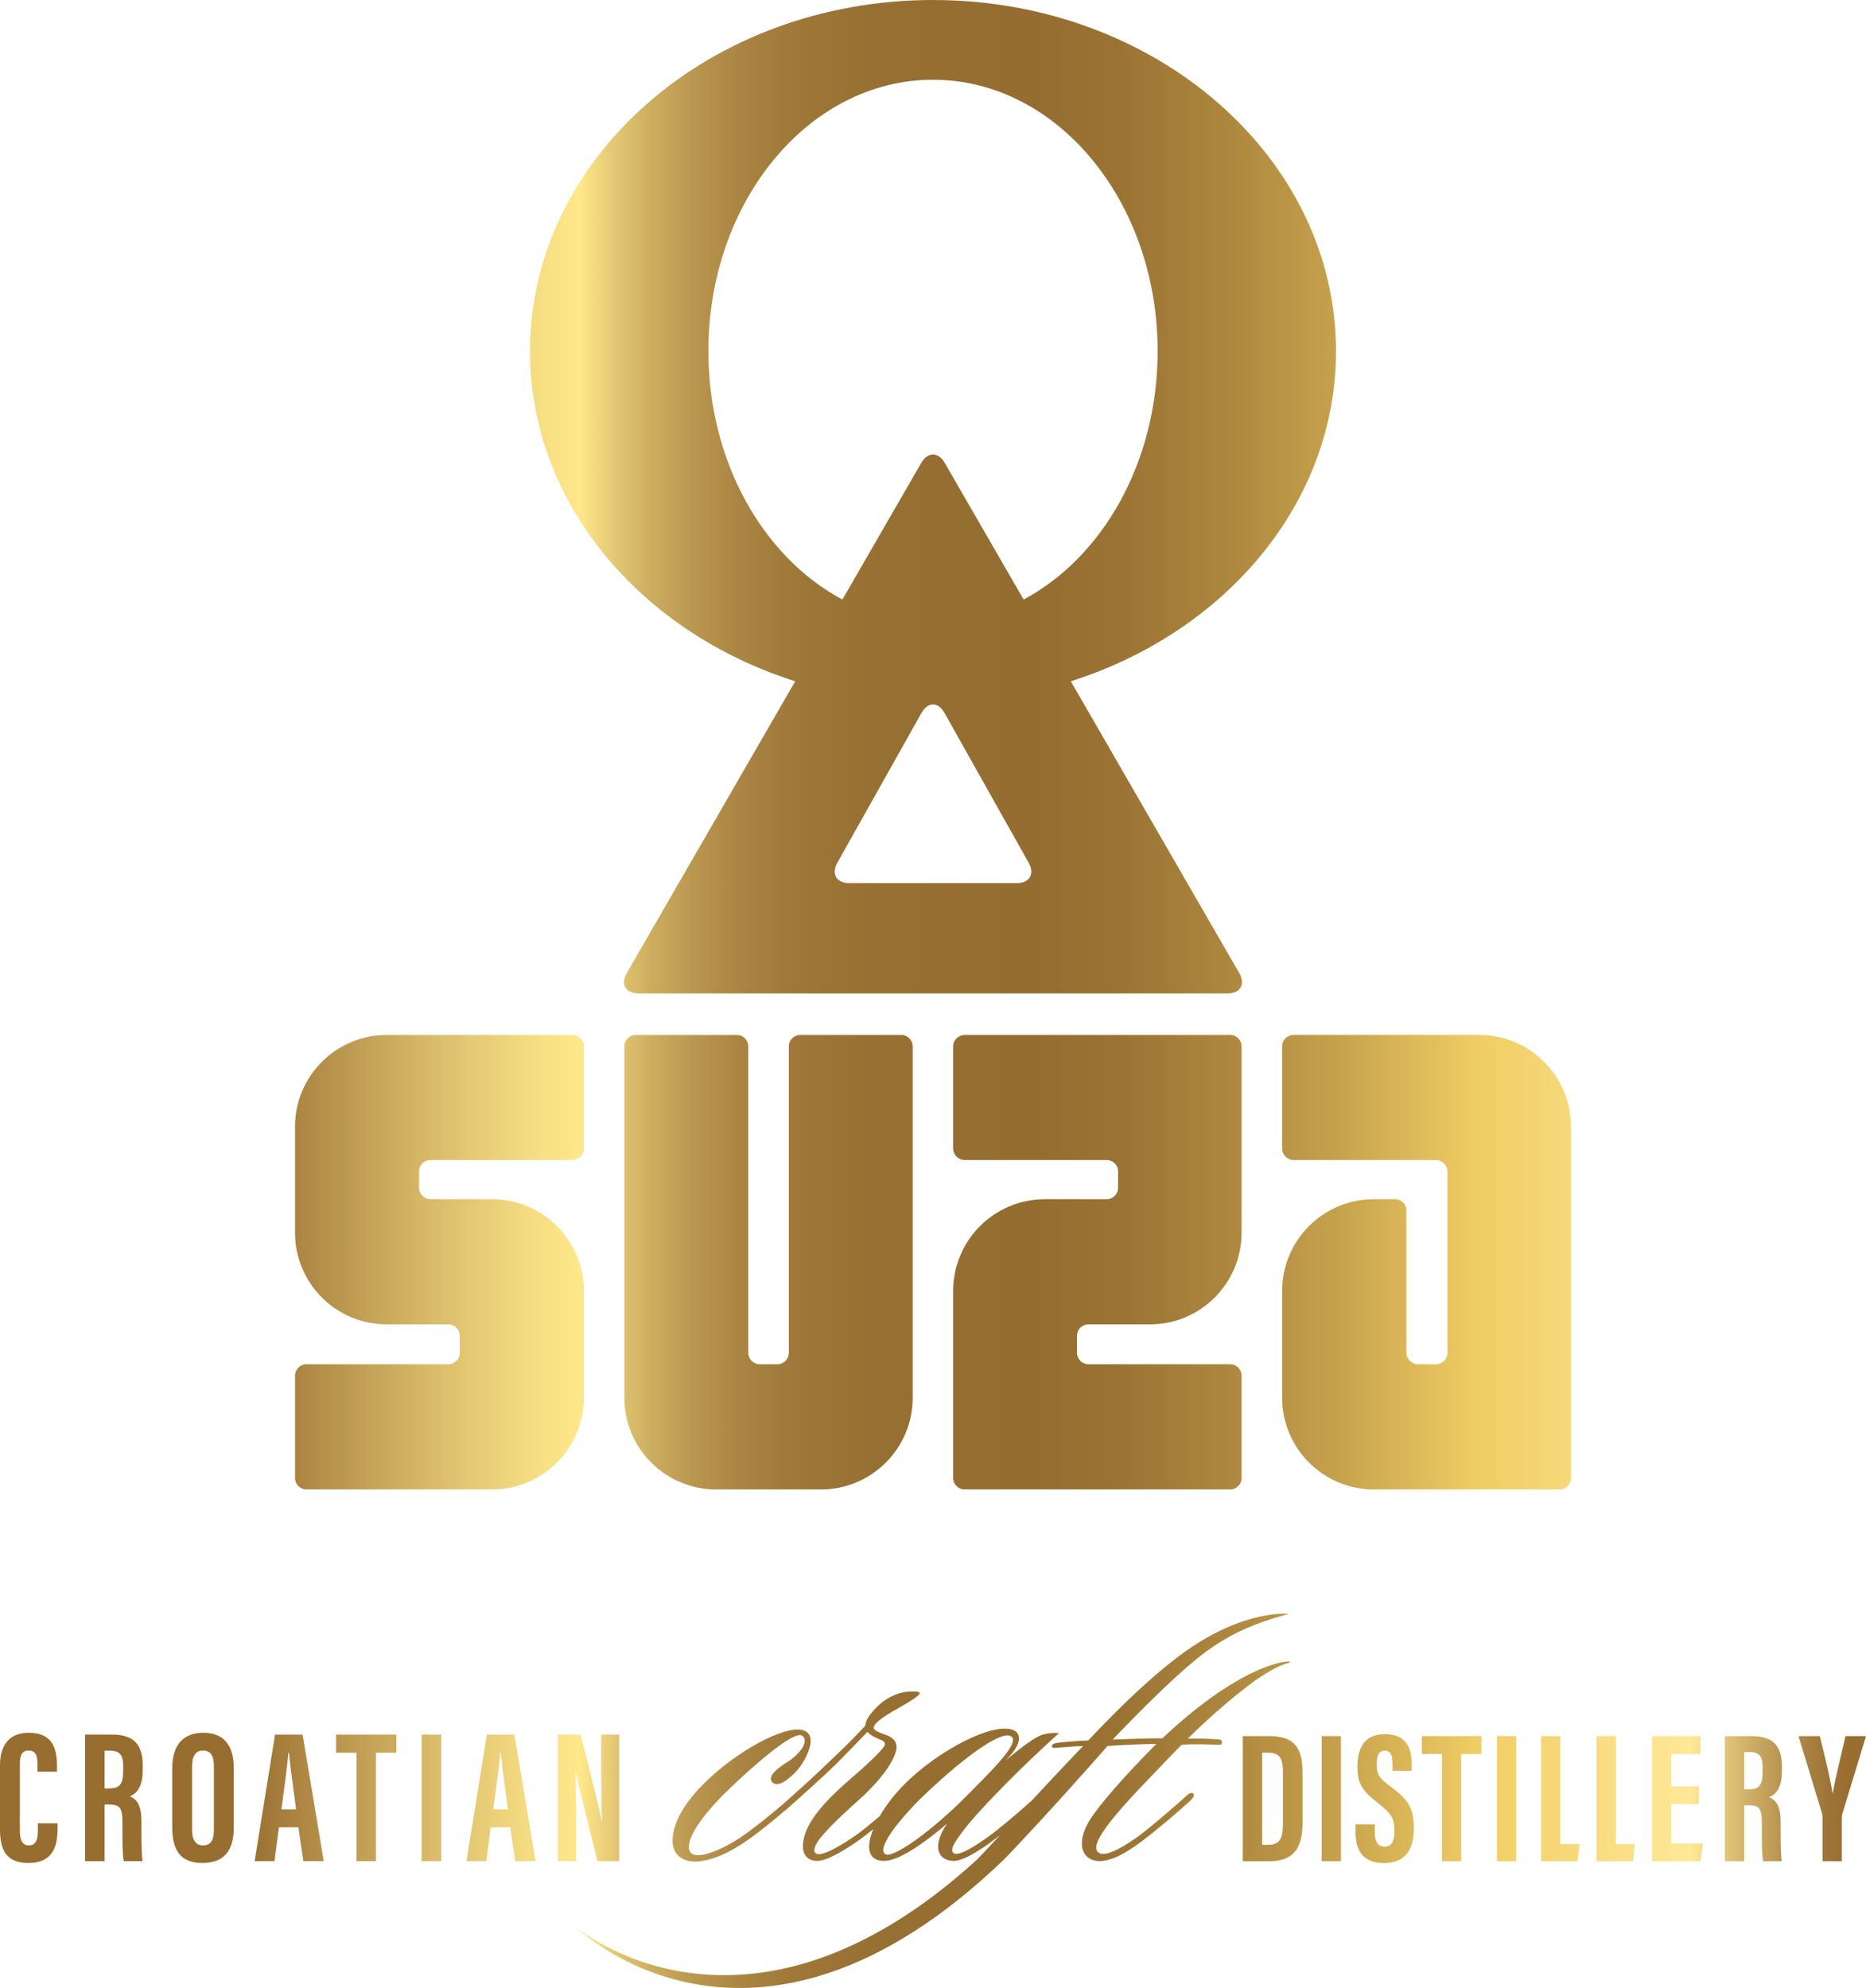 <?xml version="1.0" encoding="UTF-8"?><svg id="Layer_1" xmlns="http://www.w3.org/2000/svg" xmlns:xlink="http://www.w3.org/1999/xlink" viewBox="0 0 469.397 500"><defs><style>.cls-1{fill:url(#Sfumatura_senza_nome_184-23);}.cls-2{fill:url(#Sfumatura_senza_nome_184-24);}.cls-3{fill:url(#Sfumatura_senza_nome_184-22);}.cls-4{fill:url(#Sfumatura_senza_nome_184-20);}.cls-5{fill:url(#Sfumatura_senza_nome_184-21);}.cls-6{fill:url(#Sfumatura_senza_nome_184-13);}.cls-7{fill:url(#Sfumatura_senza_nome_184-10);}.cls-8{fill:url(#Sfumatura_senza_nome_184-16);}.cls-9{fill:url(#Sfumatura_senza_nome_184-14);}.cls-10{fill:url(#Sfumatura_senza_nome_184-15);}.cls-11{fill:url(#Sfumatura_senza_nome_184-12);}.cls-12{fill:url(#Sfumatura_senza_nome_184-11);}.cls-13{fill:url(#Sfumatura_senza_nome_184-19);}.cls-14{fill:url(#Sfumatura_senza_nome_184-17);}.cls-15{fill:url(#Sfumatura_senza_nome_184-18);}.cls-16{fill:url(#Sfumatura_senza_nome_184-5);}.cls-17{fill:url(#Sfumatura_senza_nome_184-8);}.cls-18{fill:url(#Sfumatura_senza_nome_184-9);}.cls-19{fill:url(#Sfumatura_senza_nome_184-4);}.cls-20{fill:url(#Sfumatura_senza_nome_184-7);}.cls-21{fill:url(#Sfumatura_senza_nome_184-6);}.cls-22{fill:url(#Sfumatura_senza_nome_184-2);}.cls-23{fill:url(#Sfumatura_senza_nome_184-3);}.cls-24{fill:url(#Sfumatura_senza_nome_184);}</style><linearGradient id="Sfumatura_senza_nome_184" x1="-.24" y1="124.926" x2="465.277" y2="124.926" gradientUnits="userSpaceOnUse"><stop offset="0" stop-color="#976d30"/><stop offset=".132" stop-color="#976d30"/><stop offset=".165" stop-color="#ae8844"/><stop offset=".234" stop-color="#d9bb69"/><stop offset=".285" stop-color="#f4db81"/><stop offset=".314" stop-color="#ffe78a"/><stop offset=".33" stop-color="#e7cb76"/><stop offset=".352" stop-color="#cdae60"/><stop offset=".376" stop-color="#b9964f"/><stop offset=".403" stop-color="#a88341"/><stop offset=".435" stop-color="#9d7638"/><stop offset=".477" stop-color="#966f32"/><stop offset=".562" stop-color="#956d31"/><stop offset=".603" stop-color="#9a7334"/><stop offset=".658" stop-color="#ab843d"/><stop offset=".722" stop-color="#c6a14c"/><stop offset=".791" stop-color="#ebc861"/><stop offset=".798" stop-color="#f0cd64"/><stop offset=".914" stop-color="#ffe896"/><stop offset=".942" stop-color="#d4b56c"/><stop offset=".967" stop-color="#b38e4b"/><stop offset=".988" stop-color="#9e7537"/><stop offset="1" stop-color="#976d30"/></linearGradient><linearGradient id="Sfumatura_senza_nome_184-2" x1="-.24" y1="317.456" x2="465.277" y2="317.456" xlink:href="#Sfumatura_senza_nome_184"/><linearGradient id="Sfumatura_senza_nome_184-3" x1="-.24" y1="317.456" x2="465.277" y2="317.456" xlink:href="#Sfumatura_senza_nome_184"/><linearGradient id="Sfumatura_senza_nome_184-4" x1="-.24" y1="317.456" x2="465.277" y2="317.456" xlink:href="#Sfumatura_senza_nome_184"/><linearGradient id="Sfumatura_senza_nome_184-5" x1="-.24" y1="317.456" x2="465.277" y2="317.456" xlink:href="#Sfumatura_senza_nome_184"/><linearGradient id="Sfumatura_senza_nome_184-6" y1="452.925" x2="465.277" y2="452.925" xlink:href="#Sfumatura_senza_nome_184"/><linearGradient id="Sfumatura_senza_nome_184-7" x1="-.24" y1="452.181" x2="465.277" y2="452.181" xlink:href="#Sfumatura_senza_nome_184"/><linearGradient id="Sfumatura_senza_nome_184-8" x1="-.24" y1="452.181" x2="465.277" y2="452.181" xlink:href="#Sfumatura_senza_nome_184"/><linearGradient id="Sfumatura_senza_nome_184-9" x1="-.24" y1="452.181" x2="465.277" y2="452.181" xlink:href="#Sfumatura_senza_nome_184"/><linearGradient id="Sfumatura_senza_nome_184-10" x1="-.24" y1="452.181" x2="465.277" y2="452.181" xlink:href="#Sfumatura_senza_nome_184"/><linearGradient id="Sfumatura_senza_nome_184-11" x1="-.24" y1="452.181" x2="465.277" y2="452.181" xlink:href="#Sfumatura_senza_nome_184"/><linearGradient id="Sfumatura_senza_nome_184-12" x1="-.24" y1="452.181" x2="465.277" y2="452.181" xlink:href="#Sfumatura_senza_nome_184"/><linearGradient id="Sfumatura_senza_nome_184-13" y1="452.181" x2="465.277" y2="452.181" xlink:href="#Sfumatura_senza_nome_184"/><linearGradient id="Sfumatura_senza_nome_184-14" x1="-.24" y1="452.181" x2="465.277" y2="452.181" xlink:href="#Sfumatura_senza_nome_184"/><linearGradient id="Sfumatura_senza_nome_184-15" x1="-.24" y1="452.384" x2="465.277" y2="452.384" xlink:href="#Sfumatura_senza_nome_184"/><linearGradient id="Sfumatura_senza_nome_184-16" x1="-.24" y1="452.384" x2="465.277" y2="452.384" xlink:href="#Sfumatura_senza_nome_184"/><linearGradient id="Sfumatura_senza_nome_184-17" x1="-.24" y1="452.363" x2="465.277" y2="452.363" xlink:href="#Sfumatura_senza_nome_184"/><linearGradient id="Sfumatura_senza_nome_184-18" x1="-.24" y1="452.384" x2="465.277" y2="452.384" xlink:href="#Sfumatura_senza_nome_184"/><linearGradient id="Sfumatura_senza_nome_184-19" x1="-.24" y1="452.384" x2="465.277" y2="452.384" xlink:href="#Sfumatura_senza_nome_184"/><linearGradient id="Sfumatura_senza_nome_184-20" x1="-.24" y1="452.384" x2="465.277" y2="452.384" xlink:href="#Sfumatura_senza_nome_184"/><linearGradient id="Sfumatura_senza_nome_184-21" x1="-.24" y1="452.384" x2="465.277" y2="452.384" xlink:href="#Sfumatura_senza_nome_184"/><linearGradient id="Sfumatura_senza_nome_184-22" x1="-.24" y1="452.384" x2="465.277" y2="452.384" xlink:href="#Sfumatura_senza_nome_184"/><linearGradient id="Sfumatura_senza_nome_184-23" x1="-.24" y1="452.384" x2="465.277" y2="452.384" xlink:href="#Sfumatura_senza_nome_184"/><linearGradient id="Sfumatura_senza_nome_184-24" x1="-.24" y1="452.384" x2="465.277" y2="452.384" xlink:href="#Sfumatura_senza_nome_184"/></defs><path class="cls-24" d="M269.361,171.346c38.918-12.336,66.714-44.851,66.714-83.023C336.075,39.544,290.687,0,234.699,0s-101.377,39.544-101.377,88.323c0,38.172,27.796,70.687,66.715,83.023l-42.375,73.396c-1.622,2.81-.295,5.109,2.95,5.109h148.175c3.245,0,4.572-2.299,2.95-5.109l-42.375-73.396ZM178.192,88.323c0-37.703,25.299-68.268,56.507-68.268s56.507,30.565,56.507,68.268c0,27.902-13.862,51.878-33.713,62.467l-19.844-34.371c-1.622-2.81-4.277-2.81-5.899,0l-19.844,34.371c-19.851-10.589-33.713-34.565-33.713-62.467ZM255.746,222.12h-42.094c-3.245,0-4.599-2.314-3.01-5.143l21.167-37.676c1.589-2.829,4.19-2.829,5.779,0l21.168,37.676c1.589,2.829.235,5.143-3.01,5.143Z"/><path class="cls-22" d="M198.428,263.188v77.053c0,1.593-1.291,2.884-2.884,2.884,0-0-4.431-0-4.431-0-1.593 0-2.884-1.291-2.884-2.884v-77.053c0-1.593-1.291-2.884-2.884-2.884h-25.409c-1.593,0-2.884,1.291-2.884,2.884v88.346c0,12.744,10.331,23.075,23.075,23.075h26.388c12.744,0,23.075-10.331,23.075-23.075v-88.346c0-1.593-1.291-2.884-2.884-2.885h-25.409c-1.593 0-2.884,1.292-2.884,2.885"/><path class="cls-23" d="M312.327,310.02v-46.832c0-1.593-1.291-2.884-2.884-2.884h-66.786c-1.593,0-2.884,1.291-2.884,2.884v25.679c0,1.593,1.291,2.884,2.884,2.884h35.711c1.593,0,2.884,1.291,2.884,2.884v4.094c0,1.593-1.291,2.884-2.884,2.884h-15.52c-12.744,0-23.075,10.331-23.075,23.075v47.035c0,1.593,1.291,2.884,2.884,2.884h66.786c1.593,0,2.884-1.291,2.884-2.884v-25.715c0-1.593-1.291-2.884-2.884-2.884h-35.642c-1.593,0-2.884-1.291-2.884-2.884v-4.261c0-1.593,1.291-2.884,2.884-2.884,0,0,15.451,0,15.451,0,12.744,0,23.075-10.331,23.075-23.075Z"/><path class="cls-19" d="M143.985,260.303h0s-30.616-0-46.697,0c-12.744,0-23.075,10.331-23.075,23.075v26.641c0,12.744,10.331,23.075,23.075,23.075h15.486c1.593,0,2.884,1.291,2.884,2.884v4.261c0,1.593-1.291,2.884-2.884,2.884h-35.677c-1.593,0-2.884,1.291-2.884,2.884v25.715c0,1.593,1.291,2.884,2.884,2.884h46.697c12.744,0,23.075-10.331,23.075-23.075v-26.844c0-12.744-10.331-23.075-23.075-23.075h-15.484c-1.593,0-2.884-1.291-2.884-2.884v-4.094c0-1.593,1.291-2.884,2.884-2.884,0,0,22.913-0,35.675,0v-.001c1.593,0,2.884-1.291,2.884-2.884h0v-25.678c0-1.593-1.291-2.884-2.884-2.885Z"/><path class="cls-16" d="M395.184,283.379v88.345c0,1.593-1.291,2.884-2.884,2.884h-46.697c-12.744,0-23.075-10.331-23.075-23.075v-26.845c0-12.744,10.331-23.075,23.075-23.075h5.319c1.593,0,2.884,1.291,2.884,2.884v35.742c0,1.593,1.291,2.884,2.884,2.884h4.532c1.593,0,2.884-1.291,2.884-2.884v-45.605c0-1.593-1.291-2.884-2.884-2.884h-35.81c-1.593,0-2.884-1.291-2.884-2.884v-25.679c0-1.593,1.291-2.884,2.884-2.885h46.697c12.744 0,23.075,10.331,23.075,23.075Z"/><path class="cls-21" d="M292.414,437.184c-2.853,0-9.657.22-12.511.329,5.926-6.256,14.816-15.144,20.741-19.973,8.078-6.663,15.239-9.356,23.604-11.646,0,0-10.929-1.231-25.908,9.342-9.953,7.026-20.961,18.656-24.582,22.497-2.524.109-6.804.439-8.121.658-.329.11-.878.219-.988.658-.109.329,0,.658.877.549,2.744-.22,5.378-.439,6.914-.439-5.636,5.879-9.612,10.141-12.916,13.726-2.578,2.271-5.946,5.232-8.815,7.473-3.073,2.415-8.999,6.585-10.645,5.817-1.646-.768.659-3.841,4.061-8.011,3.841-4.5,12.84-13.828,22.278-22.278-1.427-.11-2.853,0-4.28.44-1.865.658-4.829,2.853-9.219,6.474,4.28-4.06,3.841-6.585,2.414-7.462-4.719-2.744-19.424,4.829-28.094,13.718-2.348,2.382-4.419,5.112-5.94,7.745-2.145,1.816-4.274,3.563-5.804,4.656-2.634,1.866-8.56,5.707-10.206,4.719-.768-.439-.549-1.976,1.317-4.17,1.975-2.414,5.048-5.377,9.219-9.108,3.182-2.744,8.779-8.56,9.657-12.84.329-1.865-.659-3.072-2.963-3.841-.768-.219-2.744-.987-2.744-1.645,0-1.097,2.414-2.744,4.829-4.17,1.536-.878,7.462-4.061,6.694-4.719-.439-.439-3.512-.219-4.28,0-1.097.22-3.182.988-5.048,2.414-2.524,2.085-4.28,4.39-4.28,5.926-2.524,2.744-5.268,5.487-8.889,8.889-3.732,3.623-8.341,7.793-11.962,10.975-.009.006-.015.017-.024.024-3.198,2.721-7.409,6.125-10.49,8.206-2.744,1.866-9.548,5.597-12.182,4.17-2.414-1.426,0-7.462,9.547-16.571,5.707-5.487,16.023-14.596,18.108-13.169,1.536.988.439,4.061-4.17,6.914-1.756,1.097-4.609,3.182-3.402,4.719,1.098,1.316,3.292-.11,4.28-.988,1.975-1.537,3.402-3.512,4.39-5.597.659-1.426,2.085-4.829-.219-6.146-3.732-2.195-15.583,3.841-24.143,11.743-5.487,5.048-9.328,10.754-9.328,15.692-.11,3.402,2.414,5.708,6.694,5.269,4.829-.549,9.328-3.293,13.169-6.037,2.679-1.99,5.776-4.458,8.416-6.777.041-.016.084-.007.123-.027,3.402-3.073,8.669-7.682,12.51-11.414,2.853-2.853,5.597-5.706,8.121-8.341.329.44.988.988,1.976,1.427,1.536.768,2.304.768,2.414,1.645.11,1.097-5.487,6.036-9.657,9.658-6.913,6.035-10.864,11.303-10.974,15.803-.11,2.304,1.097,3.95,3.621,3.95,2.414,0,6.804-2.633,10.535-5.268,1.01-.731,2.23-1.674,3.533-2.712-1.807,4.452-1.444,7.98,2.724,7.98,3.512,0,9.438-3.95,15.803-9.328-4.061,6.036-1.975,9.328,1.756,9.328,2.815,0,8.29-3.839,11.598-6.472-1.044,1.129-2.111,2.275-3.255,3.49-.825.875-1.661,1.754-2.504,2.633-58.471,53.33-100.855,17.005-100.855,17.005,0,0,44.262,43.897,107.609-17.005.744-.764,1.488-1.525,2.225-2.304,10.535-11.194,16.132-17.558,23.814-26.229,3.512-.329,10.425-.549,12.291-.549-8.67,8.779-14.487,15.473-16.9,19.425-2.525,4.17-2.634,8.45.877,9.767,3.182,1.097,7.573-1.098,12.4-4.719,4.061-3.073,9.438-7.682,12.181-10.206.439-.55,1.207-1.097.768-1.756-.439-.439-1.097,0-1.536.329-3.512,3.292-9.218,8.011-11.743,9.986-3.731,2.744-8.559,5.707-10.425,4.609-2.964-1.755,3.182-9.107,14.595-20.85,1.976-2.085,4.17-4.39,6.146-6.365,2.633-.22,7.023-.11,8.998,0,.44,0,.988.109,1.098-.329.328-.659-.329-.988-.549-.988-2.195-.22-6.365-.329-8.011-.22,6.365-6.365,13.169-11.851,16.9-14.595,1.976-1.317,5.597-3.841,8.67-4.499l.109-.329c-2.744-.109-14,2.38-32.044,19.314ZM222.835,466.396c-2.524-1.097,2.744-8.23,9.438-14.705,11.632-11.084,20.082-16.572,22.168-14.925,2.304,1.756-6.365,9.876-10.645,14.267-9.328,9.548-18.985,16.242-20.96,15.363Z"/><path class="cls-20" d="M14.479,458.579v1.241c0,3.639-.606,8.739-7.336,8.739-5.894,0-7.143-3.683-7.143-8.54v-16.047c0-4.91,2.228-8.168,7.227-8.168,5.968,0,7.109,3.956,7.109,8.367v1.425h-4.92v-2c0-2.117-.496-3.32-2.2-3.32-1.677,0-2.218,1.159-2.218,3.337v16.827c0,2.076.413,3.69,2.277,3.69,1.772,0,2.242-1.402,2.242-3.77v-1.78h4.962Z"/><path class="cls-17" d="M26.313,453.863v14.23h-4.908v-31.825h6.798c4.842,0,7.701,1.941,7.701,7.669v1.212c0,4.891-2.007,6.134-3.239,6.639,1.857.871,2.918,2.208,2.918,6.527,0,2.679-.048,7.849.292,9.777h-4.741c-.423-1.922-.334-7.149-.334-9.462,0-3.88-.499-4.768-3.347-4.768h-1.14ZM26.313,449.81h1.126c2.597,0,3.551-.979,3.551-4.438v-1.093c0-2.459-.508-3.956-3.29-3.956h-1.387v9.488Z"/><path class="cls-18" d="M58.806,444.716v14.861c0,6.098-2.588,8.982-7.98,8.982-5.172,0-7.501-2.958-7.501-8.898v-14.981c0-6.096,3.068-8.877,7.812-8.877,4.825,0,7.669,2.789,7.669,8.913ZM48.323,444.234v16.009c0,2.643.955,3.886,2.724,3.886,1.907,0,2.761-1.159,2.761-3.958v-15.973c0-2.525-.776-3.922-2.767-3.922-1.768,0-2.719,1.264-2.719,3.958Z"/><path class="cls-7" d="M70.167,459.581l-1.115,8.513h-4.991l5.125-31.825h6.934l5.322,31.825h-5.129l-1.252-8.513h-4.895ZM74.483,455.066c-.727-5.405-1.423-10.534-1.788-14.133h-.179c-.137,2.622-1.094,9.437-1.729,14.133h3.695Z"/><path class="cls-12" d="M89.66,440.825h-5.11v-4.557h15.158v4.557h-5.14v27.268h-4.908v-27.268Z"/><path class="cls-11" d="M110.982,436.269v31.825h-4.908v-31.825h4.908Z"/><path class="cls-6" d="M123.454,459.581l-1.115,8.513h-4.991l5.125-31.825h6.934l5.322,31.825h-5.129l-1.252-8.513h-4.895ZM127.77,455.066c-.727-5.405-1.423-10.534-1.788-14.133h-.179c-.137,2.622-1.094,9.437-1.729,14.133h3.695Z"/><path class="cls-9" d="M140.335,468.094v-31.825h5.684c1.269,4.491,5.066,20.2,5.404,21.887h.053c-.226-3.914-.238-8.392-.238-13.621v-8.265h4.531v31.825h-5.469c-1.003-3.802-5.24-21.257-5.558-22.593h-.048c.233,3.853.214,8.168.214,13.89v8.703h-4.573Z"/><path class="cls-10" d="M312.632,436.649h6.732c6.676,0,8.3,3.46,8.3,9.3v12.067c0,4.811-.826,10.103-8.309,10.103h-6.722v-31.47ZM317.485,463.987h1.557c3.19,0,3.679-2.053,3.679-5.311v-13.11c0-2.894-.51-4.744-3.709-4.744h-1.526v23.165Z"/><path class="cls-8" d="M337.32,436.649v31.47h-4.853v-31.47h4.853Z"/><path class="cls-14" d="M345.837,458.856v1.944c0,2.342.703,3.647,2.548,3.647,1.891,0,2.381-1.792,2.381-3.837,0-3.381-.729-4.431-4.103-7.094-3.387-2.672-5.196-4.383-5.196-9.041,0-4.148,1.256-8.332,6.936-8.328,5.809.006,6.705,4.146,6.705,7.561v1.681h-4.812v-1.549c0-2.191-.369-3.519-1.982-3.519-1.577,0-1.993,1.372-1.993,3.458,0,2.223.421,3.312,3.188,5.336,4.71,3.481,6.154,5.503,6.154,10.768,0,4.466-1.565,8.696-7.437,8.696-5.821,0-7.24-3.709-7.24-7.856v-1.867h4.853Z"/><path class="cls-15" d="M362.716,441.154h-5.053v-4.506h14.989v4.506h-5.083v26.964h-4.853v-26.964Z"/><path class="cls-13" d="M381.413,436.649v31.47h-4.853v-31.47h4.853Z"/><path class="cls-4" d="M387.658,436.649h4.853v27.131h4.775l-.413,4.339h-9.215v-31.47Z"/><path class="cls-5" d="M401.62,436.649h4.853v27.131h4.775l-.413,4.339h-9.215v-31.47Z"/><path class="cls-3" d="M427.336,453.744h-6.917v9.911h7.973l-.615,4.464h-12.212v-31.47h12.153v4.506h-7.299v8.125h6.917v4.464Z"/><path class="cls-1" d="M438.755,454.047v14.072h-4.853v-31.47h6.722c4.788,0,7.615,1.919,7.615,7.584v1.198c0,4.836-1.984,6.066-3.203,6.565,1.836.862,2.885,2.183,2.885,6.455,0,2.649-.047,7.761.288,9.668h-4.688c-.418-1.901-.33-7.069-.33-9.357,0-3.837-.493-4.715-3.31-4.715h-1.127ZM438.755,450.039h1.113c2.568,0,3.512-.968,3.512-4.389v-1.081c0-2.432-.503-3.912-3.253-3.912h-1.372v9.382Z"/><path class="cls-2" d="M458.459,468.119v-11.147c0-.406-.047-.636-.178-1.069l-5.866-19.255h5.368c1.262,5.11,2.706,10.975,3.188,14.404h.047c.648-3.718,2.062-9.386,3.224-14.404h5.155l-5.992,19.671c-.047.23-.094.541-.094,1.198v10.601h-4.853Z"/></svg>